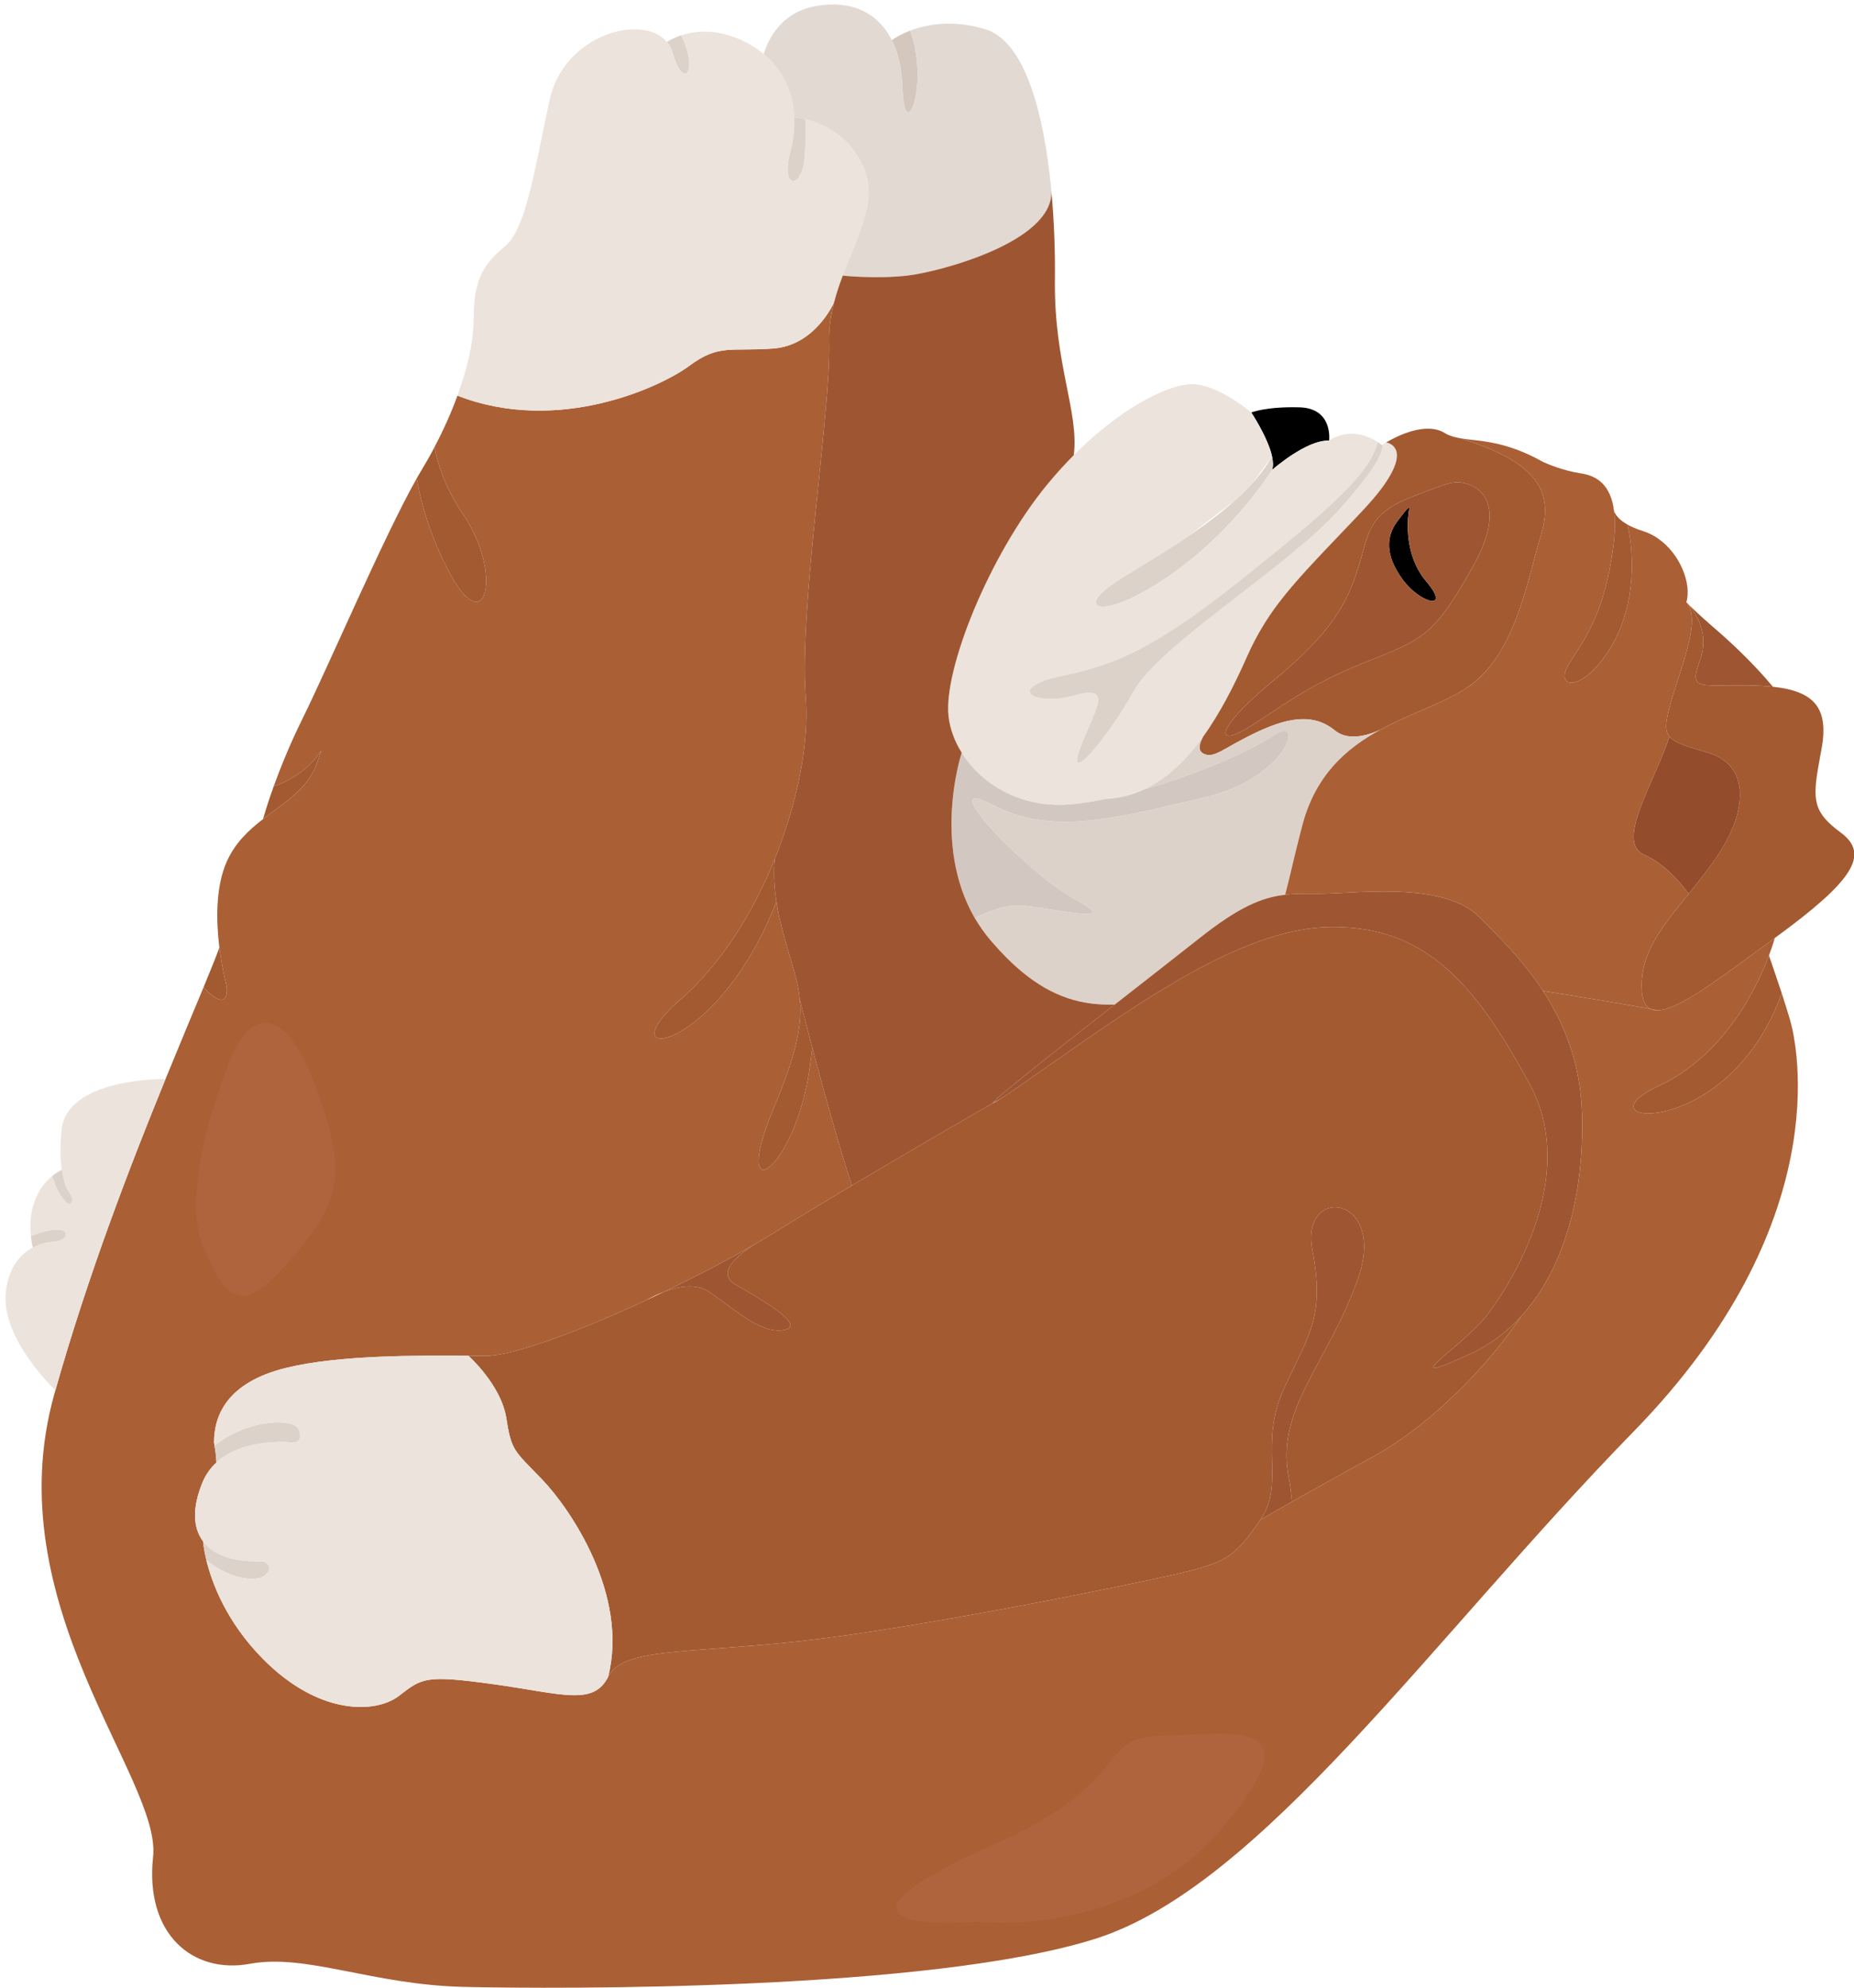 <?xml version="1.0" encoding="UTF-8"?><svg xmlns="http://www.w3.org/2000/svg" xmlns:xlink="http://www.w3.org/1999/xlink" height="578.7" preserveAspectRatio="xMidYMid meet" version="1.0" viewBox="-1.6 -1.3 539.7 578.7" width="539.7" zoomAndPan="magnify"><defs><clipPath id="a"><path d="M 476 174 L 538.191 174 L 538.191 293 L 476 293 Z M 476 174"/></clipPath><clipPath id="b"><path d="M 10 86 L 522 86 L 522 577.398 L 10 577.398 Z M 10 86"/></clipPath></defs><g><g><path d="M 385.305 126.973 C 378.703 126.676 368.699 135.516 368.699 135.516 C 369.078 134.449 369.02 133.066 368.688 131.57 L 368.695 131.559 C 367.465 126.047 362.648 118.793 362.648 118.793 C 362.648 118.793 367.016 117.004 376.77 117.293 C 386.527 117.605 385.305 126.973 385.305 126.973" fill="inherit"/></g><g><path d="M 368.699 135.516 C 368.699 135.516 358.055 152.809 339.48 165.84 C 320.91 178.875 312.367 176.613 320.48 170.098 C 328.586 163.598 358.895 149.305 368.688 131.57 C 369.02 133.066 369.078 134.449 368.699 135.516" fill="#ddd2ca"/></g><g><path d="M 402.703 137.727 C 402.484 138.133 402.211 138.555 401.914 138.992 C 401.859 139.051 401.805 139.121 401.77 139.195 C 401.734 139.27 401.676 139.344 401.621 139.414 C 401.531 139.547 401.438 139.711 401.328 139.855 C 401.129 140.148 400.906 140.445 400.668 140.758 C 400.391 141.141 400.078 141.562 399.73 141.984 C 399.473 142.316 399.199 142.645 398.926 142.977 C 398.648 143.324 398.355 143.676 398.043 144.023 L 398.043 144.043 C 397.031 145.219 395.895 146.465 394.629 147.824 C 393.949 148.539 393.27 149.258 392.629 149.934 C 391.969 150.633 391.324 151.312 390.699 151.973 C 389.875 152.852 389.047 153.699 388.238 154.543 C 386.66 156.195 385.156 157.754 383.742 159.277 C 383.027 160.031 382.328 160.785 381.668 161.48 C 381.32 161.848 380.988 162.199 380.656 162.566 C 380.016 163.262 379.371 163.941 378.75 164.621 L 378.75 164.641 C 378.125 165.301 377.52 165.98 376.93 166.641 C 375.48 168.293 374.105 169.871 372.82 171.449 C 372.562 171.762 372.305 172.074 372.066 172.402 C 371.809 172.699 371.57 173.012 371.332 173.34 C 370.965 173.801 370.598 174.258 370.25 174.734 C 369.66 175.523 369.109 176.312 368.559 177.086 C 368.32 177.414 368.121 177.746 367.898 178.059 C 367.699 178.371 367.477 178.684 367.258 179.016 C 367.02 179.383 366.781 179.766 366.539 180.152 C 366.355 180.426 366.191 180.703 366.047 180.961 C 364.355 183.715 362.832 186.633 361.383 189.898 C 358.703 195.922 355.16 203.41 350.531 210.406 C 350.238 210.848 349.926 211.324 349.613 211.781 C 349.305 212.242 348.973 212.684 348.641 213.141 C 348.496 213.344 348.348 213.543 348.203 213.746 C 348.055 213.949 347.906 214.168 347.742 214.352 C 347.449 214.758 347.156 215.141 346.824 215.527 C 346.531 215.93 346.238 216.297 345.906 216.684 C 345.355 217.383 344.75 218.059 344.164 218.723 C 344.035 218.848 343.906 218.996 343.777 219.125 C 343.316 219.641 342.844 220.137 342.344 220.629 C 341.848 221.105 341.355 221.586 340.859 222.062 C 340.383 222.484 339.902 222.906 339.426 223.309 C 339.172 223.531 338.914 223.75 338.656 223.953 C 338.289 224.266 337.902 224.559 337.516 224.852 C 336.746 225.422 335.957 225.953 335.148 226.484 C 334.855 226.688 334.543 226.871 334.23 227.035 C 333.957 227.203 333.68 227.348 333.387 227.516 C 333.367 227.531 333.367 227.551 333.332 227.551 C 333.332 227.551 333.332 227.551 333.312 227.551 C 333.203 227.625 333.074 227.699 332.965 227.754 C 332.91 227.789 332.855 227.824 332.781 227.863 C 332.652 227.918 332.543 227.973 332.414 228.027 C 332.266 228.121 332.121 228.191 331.973 228.266 C 331.828 228.34 331.68 228.414 331.531 228.488 C 331.496 228.508 331.461 228.523 331.422 228.543 C 327.77 229.59 324.117 230.508 320.535 231.262 C 320.52 231.262 320.5 231.242 320.465 231.262 C 317.414 231.902 314.426 232.398 311.559 232.746 C 296.156 234.562 284.207 227.238 278.352 217.84 C 276.238 214.461 274.938 210.848 274.516 207.266 C 272.988 193.754 286.281 160.363 303.316 139.672 C 305.852 136.605 308.422 133.781 310.973 131.211 C 310.973 131.211 310.988 131.211 310.988 131.191 C 325.715 116.434 340.234 109.75 346.695 110.613 C 354.316 111.605 362.648 118.801 362.648 118.801 C 362.648 118.801 362.668 118.836 362.703 118.891 C 362.742 118.93 362.797 119.02 362.852 119.133 C 362.961 119.277 363.09 119.496 363.258 119.754 C 363.422 120.012 363.605 120.305 363.805 120.652 C 363.988 120.949 364.172 121.242 364.355 121.59 C 364.469 121.793 364.594 121.992 364.703 122.215 C 364.887 122.508 365.055 122.801 365.199 123.113 C 365.734 124.051 366.266 125.098 366.742 126.16 C 366.906 126.512 367.074 126.879 367.219 127.246 C 367.699 128.328 368.121 129.445 368.414 130.512 C 368.523 130.859 368.613 131.211 368.688 131.559 L 368.688 131.578 L 362.762 139.617 C 362.281 140.133 361.785 140.645 361.289 141.16 C 361.035 141.418 360.797 141.676 360.539 141.914 C 359.785 142.684 358.977 143.418 358.172 144.152 L 358.152 144.172 L 343.941 155.059 C 342.656 155.922 341.371 156.766 340.105 157.57 C 339.48 157.977 338.859 158.379 338.234 158.766 C 335.113 160.746 332.137 162.547 329.477 164.18 C 328.852 164.566 328.227 164.949 327.641 165.301 C 326.32 166.145 325.09 166.914 324.008 167.594 C 323.383 168.016 322.797 168.402 322.242 168.789 C 321.914 169.027 321.602 169.246 321.309 169.469 C 321.012 169.688 320.738 169.906 320.48 170.109 C 319.969 170.531 319.508 170.938 319.121 171.305 C 318.168 172.258 317.617 173.066 317.469 173.707 C 317.434 173.836 317.414 173.965 317.414 174.074 C 317.414 174.238 317.453 174.406 317.508 174.535 C 317.547 174.57 317.562 174.605 317.582 174.645 C 317.617 174.699 317.652 174.754 317.711 174.809 C 317.781 174.883 317.875 174.957 317.984 175.012 C 318.059 175.066 318.133 175.102 318.223 175.121 C 318.316 175.176 318.426 175.215 318.555 175.23 C 318.57 175.23 318.609 175.25 318.629 175.23 C 318.738 175.27 318.867 175.285 318.996 175.285 C 321.988 175.598 329.203 173.086 339.48 165.852 C 340.07 165.445 340.637 165.023 341.188 164.621 C 341.777 164.199 342.328 163.777 342.879 163.336 C 343.98 162.512 345.023 161.664 346.055 160.805 C 346.07 160.805 346.07 160.805 346.07 160.785 C 347.102 159.938 348.109 159.078 349.062 158.215 C 351.047 156.453 352.883 154.672 354.555 152.945 C 354.957 152.543 355.359 152.137 355.711 151.754 C 356.609 150.836 357.434 149.934 358.207 149.055 C 358.848 148.355 359.438 147.676 360.008 147.016 C 361.254 145.586 362.355 144.227 363.348 142.977 C 363.551 142.723 363.75 142.465 363.953 142.207 C 365.328 140.426 366.41 138.922 367.203 137.781 C 367.348 137.578 367.477 137.379 367.605 137.195 C 367.863 136.809 368.082 136.477 368.246 136.223 C 368.379 136.059 368.469 135.91 368.543 135.801 C 368.613 135.652 368.688 135.559 368.707 135.523 C 368.707 135.508 368.707 135.508 368.707 135.508 L 368.727 135.488 C 368.762 135.469 368.781 135.449 368.816 135.434 C 368.855 135.395 368.891 135.359 368.945 135.305 C 369.055 135.211 369.203 135.082 369.367 134.953 C 369.605 134.734 369.938 134.477 370.305 134.184 C 370.434 134.074 370.562 133.98 370.707 133.871 L 370.727 133.871 C 371.004 133.652 371.297 133.414 371.625 133.191 C 371.902 132.973 372.195 132.754 372.508 132.531 C 372.727 132.367 372.949 132.199 373.188 132.035 C 373.555 131.777 373.957 131.504 374.359 131.246 C 374.562 131.117 374.766 130.973 374.984 130.844 C 375.406 130.566 375.828 130.309 376.27 130.055 C 376.492 129.926 376.711 129.797 376.93 129.668 C 377.5 129.355 378.09 129.043 378.676 128.77 C 378.695 128.75 378.715 128.73 378.73 128.73 C 379.777 128.219 380.844 127.797 381.887 127.484 L 381.906 127.484 C 382.238 127.391 382.551 127.301 382.879 127.227 L 383.156 127.172 C 383.469 127.117 383.777 127.062 384.07 127.023 C 384.367 126.988 384.66 126.969 384.934 126.969 C 384.934 126.969 384.953 126.969 384.973 126.969 C 385.082 126.969 385.191 126.988 385.301 126.988 C 385.301 126.988 391.488 122.234 399.438 127.391 C 397.398 136.496 384.754 147.363 362.43 165.281 C 360.812 166.586 359.254 167.816 357.73 169.008 C 356.223 170.184 354.758 171.32 353.344 172.402 C 351.215 174.02 349.191 175.523 347.266 176.902 C 346.621 177.379 345.98 177.82 345.355 178.262 C 344.109 179.141 342.895 179.984 341.703 180.773 C 336.379 184.355 331.699 187.055 327.199 189.145 C 326.211 189.625 325.219 190.047 324.246 190.469 C 323.016 191 321.805 191.461 320.594 191.898 C 319.855 192.176 319.121 192.414 318.387 192.672 C 315.746 193.535 313.086 194.25 310.293 194.891 C 309.449 195.074 308.605 195.262 307.742 195.441 C 306.422 195.719 305.262 195.992 304.234 196.289 C 303.609 196.453 303.059 196.637 302.547 196.82 C 301.406 197.207 300.527 197.609 299.867 198.016 C 299.699 198.105 299.535 198.195 299.406 198.309 C 299.262 198.398 299.148 198.492 299.039 198.582 C 298.691 198.875 298.453 199.152 298.324 199.426 C 298.176 199.703 298.16 199.961 298.23 200.199 C 298.25 200.27 298.27 200.344 298.305 200.418 C 298.359 200.527 298.414 200.621 298.523 200.73 C 299.168 201.484 300.781 202.016 303.004 202.16 C 303.172 202.18 303.336 202.18 303.52 202.18 C 305.703 202.254 308.402 201.961 311.266 201.137 C 314.699 200.145 316.59 200.125 317.469 200.895 C 317.562 200.988 317.652 201.078 317.727 201.188 C 317.781 201.281 317.84 201.355 317.875 201.465 C 317.91 201.559 317.949 201.668 317.969 201.758 L 318.02 202.09 C 318.094 202.844 317.91 203.852 317.527 205.027 C 317.508 205.117 317.488 205.191 317.453 205.281 C 317.398 205.449 317.344 205.613 317.27 205.777 C 317.215 205.926 317.16 206.07 317.102 206.219 C 316.863 206.883 316.551 207.598 316.242 208.367 C 316.113 208.68 315.965 209.012 315.836 209.32 C 315.562 209.965 315.27 210.645 314.957 211.324 C 314.203 213.066 313.414 214.922 312.699 216.887 C 312.496 217.438 312.332 217.934 312.219 218.371 C 312.164 218.52 312.129 218.648 312.109 218.777 C 312.035 219.031 311.98 219.27 311.965 219.473 C 311.945 219.586 311.926 219.676 311.926 219.766 C 311.816 221.09 312.531 221.055 313.781 220.043 C 313.891 219.969 314.02 219.859 314.148 219.73 C 314.277 219.621 314.426 219.492 314.551 219.383 L 314.973 218.961 C 315.25 218.684 315.562 218.352 315.875 218.023 C 316.957 216.812 318.242 215.254 319.602 213.473 C 319.984 212.957 320.371 212.441 320.773 211.891 C 323.328 208.348 326.062 204.145 328.375 199.996 C 328.613 199.574 328.891 199.133 329.164 198.691 C 329.461 198.254 329.789 197.793 330.121 197.352 C 330.379 197.004 330.672 196.637 330.98 196.27 C 331.734 195.332 332.578 194.379 333.516 193.406 C 333.625 193.277 333.754 193.168 333.883 193.039 C 334.359 192.523 334.875 192.027 335.387 191.516 C 335.883 191.039 336.398 190.543 336.93 190.047 C 339.648 187.512 342.785 184.852 346.164 182.117 C 346.641 181.73 347.117 181.344 347.613 180.941 C 352.922 176.664 358.738 172.238 364.43 167.816 C 366.707 166.035 368.965 164.273 371.148 162.527 C 374.781 159.609 378.254 156.711 381.34 153.918 C 382.566 152.801 383.742 151.695 384.844 150.613 C 385.395 150.082 385.926 149.531 386.441 149 C 386.938 148.465 387.434 147.934 387.91 147.422 C 388.277 147.016 388.625 146.633 388.973 146.246 C 390.004 145.105 390.938 144.023 391.781 143.031 C 392.59 142.098 393.305 141.195 393.984 140.371 C 394.262 140.02 394.535 139.672 394.812 139.344 C 395.16 138.883 395.492 138.461 395.805 138.039 C 396.004 137.746 396.227 137.469 396.426 137.195 C 397.453 135.801 398.246 134.605 398.852 133.613 C 399.016 133.355 399.164 133.102 399.289 132.863 C 399.566 132.387 399.785 131.965 399.969 131.578 C 400.098 131.32 400.211 131.082 400.301 130.859 C 400.391 130.641 400.465 130.438 400.52 130.258 C 401.07 128.656 400.688 128.254 400.688 128.254 C 400.688 128.254 401.145 127.941 401.914 127.504 C 401.914 127.504 408.379 128.363 402.703 137.727" fill="#ebe3dc"/></g><g><path d="M 514.488 198.637 C 512.883 198.449 511.09 198.355 509.195 198.281 C 499.832 198.008 494.891 198.727 492.98 197.605 C 492.871 197.543 492.77 197.465 492.68 197.395 C 492.594 197.324 492.508 197.219 492.441 197.141 L 492.426 197.133 C 492.367 197.043 492.324 196.961 492.281 196.883 C 492.211 196.746 492.168 196.633 492.129 196.477 C 492.094 196.383 492.086 196.27 492.066 196.145 C 492.051 196.047 492.043 195.93 492.047 195.801 C 492.047 195.676 492.051 195.547 492.059 195.402 C 492.125 194.316 492.59 192.801 493.32 190.734 C 493.445 190.367 493.562 190.012 493.664 189.645 C 493.754 189.367 493.809 189.086 493.863 188.805 C 493.957 188.488 494.012 188.172 494.047 187.859 C 494.098 187.555 494.133 187.242 494.16 186.945 C 494.188 186.648 494.215 186.348 494.203 186.051 C 494.223 185.766 494.23 185.473 494.199 185.18 C 494.203 184.887 494.18 184.613 494.164 184.328 C 494.141 184.055 494.105 183.797 494.055 183.508 L 494.062 183.492 C 494.016 183.227 493.969 182.961 493.914 182.703 C 493.871 182.438 493.816 182.184 493.738 181.938 C 493.695 181.727 493.645 181.531 493.586 181.348 C 493.32 180.418 492.969 179.566 492.609 178.801 C 492.473 178.496 492.316 178.223 492.18 177.957 C 492.008 177.652 491.84 177.371 491.68 177.109 C 491.371 176.598 491.066 176.141 490.77 175.766 C 490.664 175.629 490.59 175.512 490.488 175.395 C 490.418 175.301 490.359 175.211 490.293 175.133 C 490.152 174.961 490.035 174.816 489.906 174.688 C 489.805 174.551 489.703 174.438 489.625 174.352 C 491.535 176.285 493.852 178.441 496.719 180.918 C 503.426 186.66 509.43 192.566 514.488 198.637" fill="#9e5632"/></g><g><path d="M 491.68 177.109 C 491.363 176.609 491.059 176.156 490.77 175.766 C 491.066 176.141 491.371 176.598 491.68 177.109" fill="#a35a31"/></g><g><path d="M 387.922 147.426 C 372.805 164.137 335.941 186.379 328.371 200.004 C 320.797 213.602 308.711 227.828 312.699 216.887 C 316.703 205.945 323.086 197.711 311.262 201.129 C 299.449 204.551 290.641 198.953 307.734 195.441 C 324.816 191.941 336.531 186.055 362.422 165.285 C 384.773 147.344 397.422 136.48 399.434 127.379 C 399.848 127.629 400.277 127.926 400.688 128.25 C 400.688 128.25 403.055 130.711 387.922 147.426" fill="#ddd2ca"/></g><g><path d="M 406.719 167.434 C 401.574 160.41 401.836 154.84 405.27 150.316 C 408.691 145.805 408.711 146.035 408.52 147.445 C 408.52 147.445 406.281 159.367 413.621 168.02 C 420.961 176.672 411.879 174.465 406.719 167.434" fill="inherit"/></g><g><path d="M 411.383 171.988 C 411.227 171.879 411.055 171.758 410.891 171.625 C 410.594 171.414 410.297 171.164 409.996 170.918 C 409.789 170.738 409.594 170.566 409.379 170.367 C 409.172 170.191 408.953 169.988 408.746 169.777 C 408.512 169.547 408.277 169.316 408.059 169.059 C 407.82 168.809 407.59 168.543 407.363 168.266 C 407.156 167.992 406.93 167.715 406.727 167.43 C 406.297 166.844 405.902 166.262 405.539 165.68 C 405.359 165.391 405.191 165.105 405.027 164.824 C 404.707 164.266 404.426 163.715 404.168 163.176 C 404.051 162.902 403.934 162.633 403.828 162.367 C 403.711 162.098 403.621 161.84 403.527 161.562 C 403.438 161.309 403.348 161.051 403.277 160.789 C 403.223 160.57 403.156 160.367 403.113 160.156 C 403.055 159.941 403.012 159.73 402.984 159.527 C 402.941 159.316 402.91 159.117 402.883 158.914 C 402.852 158.715 402.832 158.496 402.816 158.305 C 402.793 158.031 402.773 157.781 402.777 157.523 C 402.754 156.992 402.781 156.473 402.859 155.965 C 402.895 155.656 402.949 155.371 403.012 155.078 C 403.07 154.816 403.133 154.559 403.207 154.305 C 403.309 153.941 403.426 153.586 403.578 153.23 C 403.672 153.012 403.773 152.773 403.887 152.547 C 404.27 151.773 404.727 151.023 405.273 150.312 C 408.691 145.805 408.715 146.02 408.52 147.453 C 408.52 147.453 408.512 147.469 408.523 147.477 C 408.527 147.5 408.512 147.527 408.504 147.574 C 408.477 147.746 408.418 148.098 408.363 148.602 C 408.332 148.84 408.312 149.125 408.293 149.445 C 408.273 149.602 408.258 149.758 408.254 149.922 C 408.25 150.086 408.238 150.262 408.23 150.461 C 408.215 150.84 408.199 151.238 408.207 151.664 C 408.199 151.863 408.199 152.086 408.207 152.328 C 408.203 152.551 408.219 152.777 408.23 153.008 C 408.242 153.238 408.25 153.48 408.27 153.73 C 408.285 153.98 408.305 154.234 408.324 154.484 C 408.344 154.734 408.379 154.996 408.41 155.254 C 408.434 155.527 408.465 155.785 408.512 156.055 C 408.559 156.449 408.629 156.859 408.711 157.258 C 408.773 157.684 408.875 158.109 408.98 158.559 C 409.039 158.836 409.117 159.141 409.191 159.426 C 409.352 159.996 409.527 160.582 409.727 161.156 C 409.836 161.441 409.938 161.742 410.059 162.035 C 410.289 162.617 410.559 163.199 410.84 163.785 C 411.07 164.273 411.34 164.762 411.637 165.23 C 411.715 165.352 411.797 165.492 411.875 165.613 C 412.02 165.863 412.191 166.109 412.359 166.359 C 412.496 166.566 412.645 166.785 412.801 166.988 C 413.055 167.34 413.332 167.688 413.617 168.02 C 413.723 168.156 413.836 168.277 413.941 168.414 C 414.055 168.535 414.16 168.672 414.25 168.797 C 414.316 168.871 414.375 168.965 414.441 169.039 C 414.566 169.203 414.684 169.348 414.797 169.504 C 414.961 169.73 415.109 169.945 415.254 170.141 C 415.387 170.352 415.512 170.551 415.629 170.73 C 415.734 170.926 415.84 171.094 415.918 171.27 C 416.008 171.434 416.082 171.59 416.137 171.75 C 416.262 172.043 416.328 172.305 416.363 172.527 C 416.383 172.688 416.379 172.812 416.363 172.934 C 416.172 174.207 413.941 173.727 411.383 171.988 Z M 427.113 163.738 C 427.711 162.684 428.23 161.68 428.699 160.719 C 429.105 159.902 429.457 159.113 429.773 158.355 C 432.301 152.348 432.371 148.234 431.516 145.445 C 431.406 145.066 431.266 144.707 431.117 144.359 C 430.73 143.508 430.246 142.797 429.746 142.227 C 428.199 140.434 426.398 139.914 426.398 139.914 C 426.141 139.816 425.891 139.742 425.652 139.68 C 425.422 139.598 425.207 139.527 424.98 139.469 L 424.969 139.461 C 424.52 139.344 424.117 139.238 423.711 139.184 L 423.695 139.176 C 423.293 139.105 422.883 139.086 422.422 139.109 C 421.973 139.125 421.488 139.191 420.934 139.289 C 420.789 139.316 420.656 139.348 420.504 139.391 C 418.309 139.891 415.094 141.125 409.195 143.441 C 408.805 143.598 408.426 143.746 408.059 143.898 C 406.957 144.359 405.961 144.828 405.074 145.305 C 405.074 145.305 405.074 145.305 405.066 145.316 C 404.613 145.551 404.191 145.801 403.789 146.047 C 403.387 146.289 403.008 146.527 402.641 146.773 L 402.633 146.789 C 402.281 147.043 401.938 147.285 401.617 147.543 C 401.617 147.543 401.617 147.543 401.609 147.555 C 401.301 147.801 401 148.062 400.703 148.316 C 400.566 148.457 400.422 148.574 400.285 148.715 C 399.879 149.121 399.516 149.52 399.184 149.934 L 399.176 149.945 C 398.117 151.246 397.379 152.66 396.754 154.23 C 396.488 154.902 396.238 155.605 396.012 156.344 C 395.785 157.074 395.555 157.848 395.32 158.648 C 395.09 159.453 394.848 160.309 394.609 161.184 C 394.363 162.074 394.082 163 393.789 163.973 C 390.621 174.277 385.996 182.914 369.035 196.902 C 352.035 210.906 352.176 216.324 361.461 210.695 C 362.629 209.996 363.754 209.273 364.883 208.551 C 366.008 207.824 367.129 207.078 368.254 206.32 C 369.676 205.383 371.121 204.422 372.637 203.445 C 373.762 202.723 374.941 201.973 376.168 201.234 C 376.578 200.977 377 200.727 377.426 200.477 C 378.102 200.082 378.805 199.664 379.523 199.258 C 379.891 199.047 380.266 198.844 380.633 198.633 C 381.371 198.219 382.129 197.809 382.926 197.395 C 386.496 195.52 390.594 193.605 395.492 191.645 C 412.887 184.684 415.676 184.016 427.113 163.738" fill="#9e5632"/></g><g><path d="M 395.492 191.645 C 390.594 193.605 386.496 195.52 382.926 197.395 C 382.141 197.82 381.387 198.223 380.633 198.633 C 380.266 198.844 379.891 199.047 379.523 199.258 C 378.805 199.664 378.102 200.082 377.426 200.477 C 377 200.727 376.578 200.977 376.168 201.234 C 374.941 201.973 373.762 202.723 372.637 203.445 C 371.121 204.422 369.676 205.383 368.254 206.32 C 367.129 207.078 366.008 207.824 364.883 208.551 C 363.754 209.273 362.629 209.996 361.461 210.695 C 352.176 216.324 352.035 210.906 369.035 196.902 C 385.996 182.914 390.621 174.277 393.789 163.973 C 394.082 163 394.363 162.074 394.609 161.184 C 394.848 160.309 395.09 159.453 395.32 158.648 C 395.555 157.848 395.785 157.074 396.012 156.344 C 396.238 155.605 396.488 154.902 396.754 154.23 C 397.379 152.66 398.133 151.254 399.176 149.945 L 399.184 149.934 C 399.516 149.52 399.879 149.121 400.285 148.715 C 400.422 148.574 400.566 148.457 400.703 148.316 C 401 148.062 401.301 147.801 401.609 147.555 C 401.617 147.543 401.617 147.543 401.617 147.543 C 401.938 147.285 402.281 147.043 402.633 146.789 L 402.641 146.773 C 403.008 146.527 403.387 146.289 403.789 146.047 C 404.191 145.801 404.613 145.551 405.066 145.316 C 405.074 145.305 405.074 145.305 405.074 145.305 C 405.977 144.836 406.969 144.367 408.059 143.898 C 408.426 143.746 408.805 143.598 409.195 143.441 C 415.094 141.125 418.309 139.891 420.504 139.391 C 420.656 139.348 420.789 139.316 420.934 139.289 C 421.488 139.191 421.973 139.125 422.422 139.109 C 422.871 139.098 423.285 139.117 423.695 139.176 L 423.711 139.184 C 424.117 139.238 424.52 139.344 424.969 139.461 L 424.98 139.469 C 425.207 139.527 425.422 139.598 425.652 139.68 C 425.895 139.766 426.141 139.852 426.406 139.934 C 426.406 139.934 428.191 140.445 429.746 142.227 C 430.246 142.797 430.73 143.508 431.117 144.359 C 431.266 144.707 431.406 145.066 431.516 145.445 C 432.371 148.234 432.301 152.348 429.773 158.355 C 429.457 159.113 429.105 159.902 428.699 160.719 C 428.23 161.68 427.711 162.684 427.113 163.738 C 415.676 184.016 412.887 184.684 395.492 191.645 Z M 447.059 154.121 C 451.043 140.918 444.504 132.777 423.434 126.285 C 423.41 126.289 423.367 126.266 423.348 126.27 C 421.711 125.977 420.27 125.574 418.969 124.773 C 413.465 121.379 405.027 125.656 401.914 127.504 C 401.914 127.504 408.953 128.438 401.906 138.996 C 401.812 139.129 401.723 139.277 401.621 139.422 C 401.527 139.551 401.43 139.715 401.328 139.859 C 401.125 140.145 400.91 140.445 400.676 140.75 C 400.387 141.148 400.074 141.559 399.73 141.984 C 399.465 142.309 399.191 142.648 398.922 142.984 C 398.641 143.34 398.348 143.684 398.043 144.039 C 397.035 145.223 395.898 146.473 394.621 147.828 C 393.945 148.539 393.27 149.25 392.625 149.941 C 391.965 150.625 391.328 151.305 390.695 151.969 C 389.867 152.848 389.055 153.699 388.25 154.535 C 386.668 156.191 385.156 157.762 383.734 159.27 C 383.027 160.035 382.336 160.777 381.66 161.488 C 381.32 161.844 380.984 162.199 380.66 162.562 C 380.016 163.254 379.367 163.945 378.754 164.617 L 378.742 164.633 C 378.129 165.305 377.527 165.984 376.941 166.637 C 375.473 168.285 374.098 169.879 372.82 171.453 C 372.562 171.766 372.309 172.078 372.066 172.395 C 371.809 172.707 371.574 173.012 371.332 173.332 C 370.965 173.801 370.598 174.266 370.246 174.742 C 369.656 175.523 369.105 176.309 368.555 177.094 C 368.324 177.418 368.117 177.738 367.895 178.055 C 367.688 178.375 367.469 178.688 367.262 179.012 C 367.023 179.387 366.781 179.762 366.535 180.152 C 366.359 180.418 366.199 180.695 366.039 180.969 C 364.355 183.711 362.84 186.641 361.387 189.902 C 358.707 195.918 355.156 203.414 350.543 210.398 C 350.238 210.848 349.93 211.312 349.621 211.777 C 349.297 212.234 348.984 212.68 348.66 213.133 C 347.633 214.914 346.93 217.086 348.602 218.047 C 351.75 219.82 354.379 216.508 364.398 211.793 C 374.41 207.09 381.324 206.699 387.039 211.398 C 390.906 214.59 396.789 212.711 400.195 211.184 C 400.227 211.164 400.277 211.137 400.312 211.141 C 401.16 210.641 401.988 210.203 402.867 209.777 C 407.074 207.672 411.344 205.93 415.316 204.16 C 419.254 202.43 422.938 200.68 425.938 198.582 C 439.629 189.059 443.07 167.34 447.059 154.121" fill="#a35a31"/></g><g><path d="M 393.602 371.254 C 384.715 396.039 369.68 408.891 373.535 428.77 C 373.992 431.117 374.305 433.508 374.508 435.891 C 368.816 439.121 365.293 441.16 365.293 441.16 C 372.637 430.605 364.723 419.133 372.121 403.07 C 379.52 387.008 384.109 381.957 380.438 362.684 C 376.766 343.406 402.484 346.473 393.602 371.254" fill="#9e5632"/></g><g><path d="M 441.328 381.793 C 432.426 395.121 415.777 413.164 397.879 422.914 C 388.754 427.891 380.438 432.551 374.508 435.891 C 374.305 433.508 373.992 431.117 373.535 428.77 C 369.68 408.891 384.715 396.039 393.602 371.254 C 402.484 346.473 376.766 343.406 380.438 362.684 C 384.109 381.957 379.52 387.008 372.121 403.07 C 364.723 419.133 372.637 430.605 365.293 441.16 C 357.949 451.719 356.113 453.555 339.719 457.223 C 323.328 460.895 264.785 472.828 231.246 476.5 C 197.703 480.172 179.734 478.336 175.422 486.906 C 181.496 463.043 164.422 437.949 156.16 429.375 C 147.902 420.82 147.297 421.113 145.77 411.477 C 144.23 401.84 134.758 393.414 134.758 393.414 C 136.664 393.414 138.43 393.434 139.953 393.434 C 147.625 393.434 166.719 386.398 186.527 377.238 C 186.527 377.238 186.582 377.203 186.691 377.148 C 188.379 376.379 190.086 375.57 191.777 374.762 C 191.793 374.742 191.812 374.742 191.832 374.723 C 195.648 373.312 200.77 372.246 204.516 374.613 C 211.234 378.891 219.402 387.152 226.488 385.941 C 233.574 384.711 220.121 377.074 212.465 372.648 C 206.262 369.09 214.574 363.16 217.953 361.047 C 218.117 360.957 218.266 360.863 218.414 360.773 C 218.926 360.48 219.238 360.297 219.238 360.297 C 221.02 359.23 222.746 358.203 224.398 357.176 C 231.188 352.953 238.809 348.363 246.371 343.848 C 263.793 333.473 280.977 323.562 287.438 319.852 C 287.641 319.852 288.32 319.469 289.66 318.586 C 289.715 318.566 289.77 318.531 289.824 318.496 C 289.879 318.457 289.934 318.422 289.973 318.402 C 290.062 318.348 290.117 318.312 290.117 318.312 C 291.312 317.523 292.965 316.422 295.074 314.953 C 306.77 306.855 318.977 298.047 331.129 290.297 C 343.684 282.312 356.188 275.445 368.062 271.699 C 374.012 269.809 379.812 268.691 385.355 268.598 C 400.996 268.344 412.508 273.465 422.531 283.523 C 430.059 291.105 436.777 301.496 443.77 314.492 C 460.074 344.781 432.004 380.582 432.004 380.582 C 426.203 389.445 402.008 403.988 426.184 392.973 C 432.098 390.273 437.125 386.453 441.328 381.793" fill="#a35a31"/></g><g><path d="M 400.191 211.176 C 390.461 216.48 381.43 224.211 377.555 238.805 C 377.371 239.465 377.207 240.145 377.043 240.785 C 376.859 241.449 376.691 242.09 376.547 242.715 C 376.398 243.301 376.254 243.871 376.105 244.441 C 376.012 244.809 375.922 245.176 375.848 245.523 C 375.684 246.203 375.52 246.863 375.352 247.523 C 374.855 249.543 374.418 251.453 373.977 253.289 C 373.758 254.207 373.535 255.105 373.316 255.988 C 373.039 257.09 372.766 258.152 372.508 259.199 C 365.863 259.953 359.215 262.598 347.594 271.812 C 342.512 275.852 332.945 283.305 322.906 291.16 C 313.359 291.473 304.859 289.031 295.918 281.652 C 293 279.227 290.027 276.273 286.98 272.73 C 285.105 270.547 283.547 268.305 282.168 265.992 C 282.352 265.898 282.516 265.809 282.684 265.734 C 283.031 265.57 283.383 265.402 283.746 265.258 C 284.316 264.98 284.887 264.727 285.473 264.504 C 285.988 264.285 286.52 264.082 287.051 263.883 C 287.457 263.734 287.859 263.605 288.281 263.477 C 288.355 263.441 288.43 263.422 288.52 263.402 C 288.887 263.293 289.219 263.184 289.586 263.074 C 289.621 263.055 289.695 263.035 289.73 263.035 C 290.137 262.926 290.539 262.836 290.945 262.742 C 291.734 262.559 292.523 262.449 293.273 262.375 C 293.387 262.355 293.512 262.34 293.625 262.34 C 293.754 262.32 293.863 262.32 293.973 262.32 C 294.395 262.285 294.816 262.305 295.223 262.305 C 302.453 262.613 320.574 267.168 315.562 263.129 C 315.395 262.98 315.195 262.836 314.973 262.688 C 314.863 262.613 314.754 262.523 314.625 262.449 C 314.238 262.191 313.801 261.918 313.305 261.621 C 312.789 261.309 312.203 260.98 311.559 260.633 C 311.246 260.469 310.918 260.281 310.586 260.098 C 310.09 259.805 309.594 259.512 309.102 259.184 C 308.586 258.867 308.07 258.52 307.539 258.152 C 307.34 258.008 307.137 257.879 306.934 257.73 C 306.512 257.457 306.125 257.16 305.703 256.867 C 304.879 256.281 304.051 255.656 303.207 254.996 C 301.961 254.039 300.691 253.016 299.426 251.93 L 299.406 251.93 C 298.141 250.863 296.891 249.766 295.66 248.645 C 295.441 248.461 295.238 248.258 295.02 248.059 C 293.551 246.719 292.137 245.34 290.816 244.016 C 288.613 241.797 286.629 239.648 285.07 237.777 C 284.832 237.5 284.609 237.227 284.391 236.949 C 284.391 236.949 284.391 236.949 284.391 236.934 C 284.188 236.656 283.969 236.398 283.766 236.125 C 283.324 235.555 282.957 235.023 282.609 234.527 L 282.609 234.508 C 282.371 234.141 282.188 233.812 282.023 233.5 C 281.969 233.391 281.91 233.277 281.855 233.188 C 281.766 232.984 281.691 232.801 281.617 232.617 C 281.598 232.582 281.598 232.543 281.582 232.508 C 281.582 232.488 281.562 232.453 281.547 232.398 C 281.547 232.359 281.527 232.324 281.527 232.285 C 281.527 232.25 281.527 232.215 281.508 232.18 C 281.488 232.066 281.473 231.957 281.488 231.848 C 281.473 231.629 281.562 231.441 281.711 231.312 C 281.746 231.277 281.785 231.262 281.82 231.242 C 281.855 231.223 281.895 231.203 281.93 231.203 C 281.969 231.184 281.984 231.168 282.023 231.168 C 282.039 231.148 282.078 231.148 282.133 231.148 C 282.391 231.133 282.738 231.168 283.215 231.277 C 283.434 231.332 283.691 231.406 283.969 231.496 C 284.023 231.516 284.059 231.535 284.133 231.555 C 284.188 231.57 284.242 231.609 284.301 231.629 C 284.426 231.664 284.535 231.719 284.664 231.773 C 284.832 231.848 285.016 231.922 285.219 232.012 C 285.586 232.18 285.988 232.379 286.43 232.598 C 286.648 232.711 286.867 232.84 287.105 232.969 C 289.293 234.141 291.477 235.059 293.715 235.773 C 294.266 235.941 294.836 236.125 295.406 236.27 C 295.957 236.418 296.523 236.562 297.094 236.711 C 297.664 236.84 298.23 236.969 298.801 237.078 C 299.188 237.152 299.57 237.227 299.957 237.281 C 300.051 237.301 300.16 237.316 300.254 237.336 L 300.527 237.391 C 301.094 237.465 301.684 237.555 302.254 237.609 C 303.207 237.723 304.18 237.812 305.152 237.848 C 306.402 237.922 307.668 237.961 308.953 237.941 C 309.102 237.941 309.246 237.941 309.395 237.922 C 309.742 237.922 310.09 237.922 310.441 237.906 C 310.68 237.906 310.918 237.887 311.156 237.887 C 311.395 237.887 311.633 237.887 311.871 237.867 C 312.883 237.812 313.891 237.738 314.922 237.629 C 315.543 237.594 316.168 237.539 316.809 237.43 C 317.398 237.391 318.02 237.316 318.629 237.227 C 319.305 237.113 320.004 237.023 320.684 236.949 C 320.758 236.934 320.812 236.934 320.887 236.914 C 322.594 236.676 324.355 236.363 326.137 236.016 C 326.355 235.961 326.574 235.922 326.797 235.887 C 327.551 235.738 328.32 235.594 329.094 235.426 L 330.742 235.098 C 332.816 234.656 334.965 234.18 337.113 233.684 C 337.48 233.59 337.848 233.516 338.215 233.426 C 338.582 233.371 338.949 233.277 339.316 233.188 C 342.254 232.508 345.281 231.809 348.402 231.094 C 350.918 230.523 353.25 229.789 355.379 229.004 C 356.078 228.727 356.758 228.469 357.418 228.156 C 358.301 227.77 359.16 227.367 359.969 226.965 C 360.797 226.539 361.566 226.117 362.301 225.68 C 362.668 225.457 363.035 225.219 363.383 225.016 C 363.73 224.797 364.062 224.578 364.395 224.355 C 365.129 223.844 365.844 223.328 366.484 222.812 C 366.797 222.559 367.109 222.301 367.422 222.023 C 367.734 221.77 368.012 221.512 368.305 221.254 C 368.652 220.906 369 220.574 369.332 220.246 C 369.77 219.785 370.156 219.363 370.523 218.922 C 370.727 218.684 370.91 218.465 371.074 218.227 C 371.957 217.125 372.582 216.078 372.984 215.141 C 373.113 214.887 373.203 214.629 373.277 214.391 C 373.316 214.262 373.352 214.148 373.387 214.02 C 373.426 213.875 373.461 213.711 373.48 213.543 C 373.516 213.398 373.535 213.25 373.516 213.102 C 373.535 212.922 373.516 212.754 373.5 212.57 C 373.48 212.496 373.461 212.426 373.441 212.367 C 373.406 212.258 373.352 212.148 373.277 212.074 C 373.277 212.059 373.262 212.02 373.242 212.004 C 373.188 211.93 373.133 211.875 373.059 211.816 L 373.039 211.801 L 373.02 211.781 C 372.949 211.746 372.895 211.707 372.82 211.672 C 372.652 211.617 372.488 211.562 372.27 211.562 L 372.121 211.562 C 372.031 211.562 371.957 211.562 371.848 211.578 C 371.793 211.598 371.754 211.598 371.699 211.617 C 371.664 211.637 371.625 211.637 371.57 211.652 C 371.367 211.691 371.168 211.746 370.945 211.836 C 370.816 211.891 370.672 211.945 370.523 212.004 C 370.379 212.074 370.23 212.148 370.066 212.242 C 369.898 212.312 369.754 212.406 369.59 212.516 C 369.422 212.625 369.238 212.734 369.074 212.848 C 368.762 213.051 368.43 213.25 368.082 213.473 C 367.734 213.691 367.367 213.91 366.98 214.148 C 366.23 214.609 365.387 215.066 364.484 215.547 C 364.172 215.711 363.879 215.875 363.566 216.039 C 363.422 216.113 363.258 216.188 363.09 216.277 C 362.926 216.371 362.762 216.445 362.594 216.535 C 361.621 217.031 360.574 217.547 359.492 218.059 C 359.125 218.227 358.758 218.391 358.391 218.574 C 357.637 218.922 356.867 219.27 356.078 219.621 C 355.289 219.969 354.48 220.316 353.652 220.668 C 352.004 221.363 350.277 222.062 348.496 222.762 C 346.273 223.641 343.961 224.484 341.594 225.312 C 339.242 226.137 336.82 226.945 334.359 227.68 C 334.012 227.77 333.68 227.863 333.332 227.973 C 333.203 228.027 333.074 228.066 332.945 228.086 C 332.469 228.23 332.012 228.359 331.531 228.488 C 331.68 228.414 331.828 228.34 331.973 228.266 C 332.121 228.191 332.266 228.121 332.414 228.047 C 332.543 227.992 332.672 227.918 332.781 227.863 C 332.855 227.824 332.91 227.789 332.965 227.754 C 333.094 227.699 333.203 227.625 333.312 227.57 C 333.332 227.57 333.332 227.551 333.332 227.551 C 333.367 227.551 333.367 227.531 333.387 227.516 C 333.68 227.387 333.973 227.223 334.23 227.035 C 334.543 226.871 334.855 226.688 335.148 226.484 C 335.957 225.973 336.746 225.441 337.516 224.852 C 337.902 224.559 338.289 224.266 338.656 223.973 C 338.914 223.75 339.172 223.531 339.426 223.309 C 339.902 222.906 340.383 222.484 340.859 222.062 C 341.355 221.602 341.867 221.125 342.344 220.629 C 342.844 220.137 343.316 219.641 343.777 219.125 C 343.906 218.996 344.035 218.848 344.164 218.723 C 344.75 218.059 345.355 217.383 345.906 216.684 C 346.238 216.297 346.531 215.93 346.824 215.527 C 347.156 215.141 347.449 214.758 347.742 214.352 C 347.906 214.168 348.055 213.949 348.203 213.746 C 348.367 213.543 348.512 213.344 348.66 213.141 C 347.633 214.922 346.934 217.086 348.605 218.043 C 351.746 219.82 354.371 216.5 364.395 211.801 C 374.418 207.082 381.32 206.695 387.047 211.395 C 390.902 214.59 396.797 212.719 400.191 211.176" fill="#ddd2ca"/></g><g><path d="M 373.246 211.992 C 373.012 211.707 372.629 211.535 372.121 211.555 C 372.637 211.523 373.02 211.691 373.246 211.992" fill="#a35a31"/></g><g><path d="M 331.422 228.539 C 328.086 230.105 324.477 231.09 320.543 231.258 C 324.117 230.512 327.773 229.594 331.422 228.539" fill="#ebe3dc"/></g><g><path d="M 373.516 213.102 C 373.535 213.25 373.516 213.398 373.48 213.543 C 373.461 213.711 373.426 213.875 373.387 214.02 C 373.352 214.148 373.316 214.262 373.277 214.391 C 373.203 214.629 373.113 214.887 372.984 215.141 C 372.582 216.078 371.957 217.125 371.074 218.227 C 370.91 218.465 370.727 218.684 370.523 218.922 C 370.156 219.363 369.77 219.785 369.332 220.246 C 369 220.574 368.652 220.906 368.305 221.254 C 368.012 221.512 367.734 221.77 367.422 222.023 C 367.109 222.301 366.797 222.559 366.484 222.812 C 365.844 223.328 365.129 223.844 364.395 224.355 C 364.062 224.578 363.73 224.797 363.383 225.016 C 363.035 225.219 362.668 225.457 362.301 225.68 C 361.566 226.117 360.797 226.539 359.969 226.965 C 359.16 227.367 358.301 227.77 357.418 228.156 C 356.758 228.449 356.078 228.707 355.379 228.984 C 353.25 229.789 350.918 230.508 348.402 231.074 C 345.281 231.809 342.254 232.488 339.316 233.168 C 338.949 233.262 338.582 233.336 338.215 233.426 C 337.848 233.516 337.48 233.59 337.113 233.684 C 334.965 234.18 332.816 234.637 330.742 235.078 C 330.191 235.207 329.641 235.316 329.094 235.426 C 328.32 235.594 327.551 235.738 326.797 235.887 C 326.574 235.922 326.355 235.961 326.137 236.016 C 324.355 236.324 322.594 236.641 320.887 236.914 C 320.812 236.934 320.758 236.934 320.684 236.949 C 320.004 237.023 319.305 237.113 318.629 237.227 C 318.02 237.281 317.414 237.371 316.809 237.43 C 316.188 237.5 315.543 237.574 314.922 237.629 C 313.891 237.738 312.883 237.797 311.871 237.848 C 311.633 237.848 311.395 237.867 311.156 237.887 C 310.918 237.887 310.68 237.906 310.441 237.906 C 310.09 237.922 309.742 237.922 309.395 237.922 L 308.953 237.922 C 307.668 237.941 306.402 237.922 305.152 237.848 C 304.18 237.777 303.227 237.703 302.254 237.594 C 301.684 237.539 301.094 237.465 300.527 237.371 C 300.434 237.371 300.344 237.355 300.254 237.336 C 300.16 237.316 300.051 237.301 299.957 237.281 C 299.57 237.227 299.188 237.152 298.801 237.078 C 298.23 236.969 297.664 236.84 297.094 236.711 C 296.523 236.562 295.957 236.418 295.406 236.27 C 294.836 236.105 294.266 235.941 293.715 235.758 C 291.496 235.023 289.293 234.105 287.125 232.949 C 286.887 232.82 286.668 232.711 286.43 232.598 C 285.988 232.379 285.586 232.18 285.219 232.012 C 285.016 231.922 284.832 231.848 284.664 231.773 C 284.535 231.719 284.426 231.664 284.301 231.629 C 284.242 231.609 284.188 231.57 284.133 231.555 C 284.059 231.535 284.023 231.496 283.969 231.48 C 283.691 231.387 283.434 231.312 283.215 231.262 C 282.758 231.133 282.406 231.094 282.133 231.133 C 282.078 231.133 282.039 231.148 282.023 231.168 C 281.984 231.168 281.969 231.168 281.93 231.184 C 281.895 231.203 281.855 231.203 281.82 231.242 L 281.711 231.297 L 281.711 231.312 C 281.562 231.441 281.473 231.629 281.488 231.848 C 281.473 231.957 281.488 232.066 281.508 232.18 C 281.527 232.215 281.527 232.25 281.527 232.285 C 281.527 232.324 281.547 232.359 281.562 232.398 C 281.562 232.434 281.582 232.473 281.582 232.508 C 281.598 232.543 281.598 232.582 281.617 232.617 C 281.691 232.801 281.766 232.984 281.855 233.188 C 281.91 233.277 281.969 233.391 282.023 233.5 C 282.188 233.812 282.371 234.141 282.609 234.508 L 282.609 234.527 C 282.941 235.023 283.324 235.555 283.766 236.125 C 283.969 236.398 284.188 236.656 284.391 236.934 C 284.391 236.949 284.391 236.949 284.391 236.949 C 284.609 237.227 284.832 237.5 285.07 237.777 C 286.629 239.648 288.613 241.797 290.816 244.016 C 292.156 245.34 293.57 246.699 295.02 248.039 C 295.238 248.238 295.441 248.441 295.68 248.625 C 296.891 249.746 298.141 250.848 299.406 251.93 L 299.426 251.93 C 300.691 252.996 301.961 254.023 303.207 254.996 C 304.051 255.656 304.879 256.281 305.703 256.867 C 306.125 257.16 306.512 257.457 306.934 257.73 C 307.137 257.879 307.34 258.008 307.539 258.137 C 308.07 258.504 308.586 258.852 309.102 259.184 C 309.594 259.512 310.09 259.805 310.586 260.098 C 310.918 260.281 311.246 260.469 311.559 260.633 C 312.203 260.98 312.789 261.309 313.305 261.621 C 313.801 261.918 314.238 262.191 314.625 262.449 C 314.754 262.523 314.863 262.613 314.973 262.688 C 315.195 262.836 315.395 262.98 315.562 263.129 C 320.574 267.168 302.453 262.613 295.223 262.305 C 294.816 262.285 294.395 262.285 293.973 262.32 C 293.863 262.32 293.754 262.32 293.625 262.34 C 293.512 262.34 293.387 262.34 293.273 262.355 C 292.523 262.43 291.734 262.559 290.945 262.742 C 290.539 262.816 290.137 262.906 289.73 263.035 C 289.695 263.035 289.621 263.055 289.586 263.074 C 289.219 263.145 288.871 263.273 288.52 263.387 C 288.43 263.422 288.355 263.441 288.281 263.477 C 287.859 263.605 287.457 263.734 287.051 263.883 C 286.52 264.062 285.988 264.266 285.473 264.488 C 284.887 264.707 284.316 264.965 283.746 265.238 C 283.383 265.402 283.031 265.57 282.684 265.734 C 282.516 265.809 282.352 265.898 282.168 265.973 L 282.148 265.973 C 269.594 244.273 278.352 217.84 278.352 217.84 C 284.207 227.238 296.156 234.562 311.559 232.746 C 314.426 232.398 317.414 231.902 320.465 231.262 C 320.5 231.242 320.52 231.262 320.535 231.262 C 324.484 231.094 328.082 230.102 331.422 228.543 C 331.918 228.395 332.434 228.25 332.945 228.086 C 333.074 228.066 333.203 228.027 333.332 227.973 C 333.68 227.883 334.027 227.77 334.379 227.66 C 336.82 226.906 339.242 226.137 341.594 225.312 C 343.961 224.484 346.273 223.641 348.496 222.762 C 350.277 222.062 352.004 221.363 353.652 220.668 C 354.48 220.316 355.289 219.969 356.078 219.621 C 356.867 219.27 357.637 218.922 358.391 218.574 C 358.758 218.391 359.125 218.227 359.492 218.059 C 360.574 217.527 361.621 217.016 362.594 216.52 C 362.762 216.426 362.926 216.352 363.09 216.277 C 363.258 216.188 363.422 216.113 363.566 216.039 C 363.879 215.875 364.172 215.711 364.484 215.547 C 365.387 215.066 366.23 214.609 366.98 214.148 C 367.367 213.91 367.734 213.691 368.082 213.473 C 368.43 213.25 368.762 213.031 369.074 212.828 C 369.238 212.719 369.422 212.609 369.59 212.516 C 369.754 212.406 369.898 212.312 370.066 212.242 C 370.23 212.148 370.379 212.074 370.523 212.004 C 370.672 211.93 370.816 211.875 370.945 211.816 C 371.168 211.746 371.367 211.672 371.57 211.637 C 371.605 211.637 371.664 211.617 371.699 211.617 C 371.754 211.598 371.793 211.598 371.848 211.578 C 371.957 211.562 372.031 211.562 372.121 211.562 L 372.27 211.562 C 372.488 211.562 372.652 211.617 372.82 211.672 C 372.895 211.707 372.949 211.746 373.02 211.781 L 373.039 211.801 C 373.039 211.801 373.039 211.801 373.059 211.816 C 373.133 211.855 373.188 211.93 373.242 211.984 L 373.242 212.004 C 373.262 212.02 373.277 212.059 373.277 212.074 C 373.352 212.168 373.406 212.258 373.441 212.367 C 373.461 212.426 373.48 212.496 373.5 212.57 C 373.516 212.754 373.535 212.922 373.516 213.102" fill="#d3c8c1"/></g><g><path d="M 373.246 211.992 C 373.012 211.707 372.629 211.535 372.121 211.555 C 372.637 211.523 373.02 211.691 373.246 211.992" fill="#a35a31"/></g><g clip-path="url(#a)"><path d="M 515.035 271.793 C 513.383 273.039 511.75 274.234 510.152 275.371 C 496.883 285.121 486.676 292.629 481.074 292.848 C 481.074 292.848 481.074 292.848 481.055 292.848 C 480.926 292.812 480.156 292.664 478.816 292.426 C 477.348 291.676 476.469 289.875 476.32 286.848 C 475.75 276.289 482.215 268.523 489.887 259.035 C 489.902 258.98 489.941 258.941 489.977 258.906 C 492.328 255.969 494.844 252.848 497.285 249.395 C 507.637 234.855 507.879 221.328 495.375 217.766 C 489.188 215.984 485.867 214.938 484.398 213.121 C 482.875 211.305 483.312 208.715 484.617 203.797 C 487.172 194.066 493.871 179.398 489.391 174.113 C 489.41 174.148 489.445 174.184 489.5 174.223 C 489.535 174.238 489.574 174.277 489.629 174.352 C 489.703 174.441 489.797 174.555 489.902 174.68 C 490.031 174.809 490.16 174.957 490.289 175.141 C 490.363 175.215 490.418 175.305 490.492 175.398 C 490.586 175.508 490.656 175.637 490.766 175.766 C 491.062 176.148 491.355 176.609 491.684 177.105 C 491.832 177.379 492.016 177.656 492.18 177.949 C 492.309 178.223 492.473 178.5 492.602 178.793 C 492.969 179.562 493.32 180.406 493.594 181.344 C 493.648 181.527 493.703 181.73 493.742 181.934 C 493.816 182.188 493.871 182.445 493.926 182.703 C 493.961 182.961 494.016 183.219 494.07 183.492 L 494.055 183.512 C 494.109 183.77 494.129 184.043 494.164 184.316 C 494.18 184.613 494.199 184.906 494.199 185.184 C 494.219 185.457 494.219 185.75 494.199 186.043 C 494.199 186.34 494.18 186.648 494.164 186.945 C 494.129 187.238 494.09 187.551 494.055 187.859 C 493.996 188.176 493.941 188.484 493.871 188.797 C 493.816 189.094 493.742 189.348 493.668 189.641 C 493.559 190.012 493.449 190.359 493.32 190.742 C 492.586 192.801 492.125 194.324 492.051 195.406 L 492.051 195.809 C 492.051 195.938 492.051 196.051 492.07 196.141 C 492.09 196.27 492.09 196.379 492.125 196.473 C 492.16 196.637 492.219 196.746 492.273 196.875 C 492.328 196.969 492.363 197.039 492.422 197.133 L 492.438 197.133 C 492.512 197.223 492.586 197.316 492.676 197.391 C 492.77 197.465 492.879 197.535 492.988 197.609 C 494.898 198.73 499.836 198.016 509.199 198.289 C 511.09 198.363 512.887 198.453 514.484 198.637 C 526.859 199.961 530.934 205.062 528.547 217.324 C 528.328 218.5 528.105 219.621 527.941 220.668 C 525.887 231.773 526.324 235.223 534.203 241.062 C 542.867 247.449 537.836 255.16 515.035 271.793" fill="#a35a31"/></g><g><path d="M 481.055 292.848 C 480.191 292.887 479.461 292.758 478.816 292.426 C 480.156 292.664 480.926 292.812 481.055 292.848" fill="#a35a31"/></g><g><path d="M 491.68 177.109 C 491.363 176.609 491.059 176.156 490.77 175.766 C 491.066 176.141 491.371 176.598 491.68 177.109" fill="#a35a31"/></g><g><path d="M 497.289 249.402 C 494.84 252.855 492.336 255.961 489.973 258.914 C 487.152 255.102 482.551 249.926 477.082 247.602 C 468.5 243.949 479.855 226.859 484.391 213.129 C 485.859 214.934 489.191 215.984 495.383 217.77 C 507.871 221.332 507.637 234.852 497.289 249.402" fill="#934c2c"/></g><g><path d="M 489.977 258.906 C 489.941 258.941 489.902 258.98 489.887 259.035 C 482.215 268.523 475.75 276.289 476.32 286.848 C 476.469 289.875 477.348 291.676 478.816 292.426 C 474.023 291.562 462.148 289.473 447.57 287.195 C 441.57 277.961 434.371 271.078 429.086 265.734 C 418.531 255.051 392.828 258.961 381.812 258.906 C 378.418 258.887 375.465 258.852 372.508 259.199 C 372.766 258.152 373.039 257.09 373.316 255.988 C 373.535 255.105 373.758 254.207 373.977 253.289 C 374.418 251.453 374.855 249.543 375.352 247.523 C 375.52 246.863 375.684 246.203 375.848 245.523 C 376.07 244.605 376.309 243.668 376.547 242.715 C 376.691 242.09 376.859 241.449 377.043 240.785 C 377.207 240.145 377.371 239.465 377.555 238.805 C 381.43 224.211 390.461 216.48 400.191 211.176 C 400.227 211.156 400.281 211.141 400.32 211.141 C 401.164 210.645 401.988 210.203 402.871 209.781 C 407.074 207.672 411.352 205.926 415.316 204.164 C 419.246 202.422 422.934 200.676 425.945 198.582 C 439.621 189.055 443.074 167.34 447.059 154.121 C 451.039 140.922 444.508 132.77 423.43 126.289 C 428.773 127.207 436.207 126.805 447.57 133.176 C 447.57 133.176 447.609 133.211 447.719 133.246 C 448.617 133.672 453.465 135.762 458.496 136.496 C 462.441 137.086 466.793 139.012 468.113 146.445 C 468.113 146.445 468.094 146.465 468.094 146.484 C 468.078 146.574 468.078 146.926 468.277 147.473 C 468.277 147.473 468.262 147.492 468.262 147.512 C 468.352 148.043 468.391 148.633 468.426 149.238 C 468.609 151.844 468.465 154.93 467.93 158.691 C 465.398 176.59 460.422 183.844 455.41 191.516 C 450.383 199.188 458.734 200.895 466.977 187.695 C 473.844 176.738 474.355 163.172 472.555 153.387 C 472.555 153.387 472.555 153.387 472.555 153.348 C 472.445 152.707 472.301 152.062 472.172 151.441 C 473.309 152.062 474.832 152.762 476.723 153.332 C 478.23 153.809 479.641 154.508 480.926 155.387 L 480.945 155.406 C 484.195 157.629 486.691 160.914 488.16 164.363 C 489.629 167.762 490.105 171.34 489.301 174.02 C 489.336 174.039 489.316 174.059 489.336 174.059 C 489.355 174.074 489.371 174.094 489.391 174.113 C 493.871 179.398 487.172 194.066 484.617 203.797 C 483.312 208.715 482.875 211.305 484.398 213.121 C 479.863 226.852 468.5 243.945 477.074 247.598 C 482.543 249.93 487.152 255.105 489.977 258.906" fill="#aa5f35"/></g><g><path d="M 466.973 187.695 C 458.73 200.895 450.387 199.195 455.414 191.512 C 460.43 183.84 465.391 176.582 467.934 158.691 C 468.457 154.938 468.613 151.836 468.426 149.234 C 468.387 148.641 468.359 148.051 468.27 147.516 C 468.609 148.477 469.547 149.965 472.176 151.434 C 472.301 152.062 472.445 152.699 472.559 153.355 C 472.562 153.379 472.562 153.379 472.562 153.379 C 474.348 163.176 473.844 176.742 466.973 187.695" fill="#a35a31"/></g><g><path d="M 441.328 381.793 C 437.125 386.453 432.098 390.273 426.184 392.973 C 402.008 403.988 426.203 389.445 432.004 380.582 C 432.004 380.582 460.074 344.781 443.77 314.492 C 436.777 301.496 430.059 291.105 422.531 283.523 C 412.508 273.465 400.996 268.344 385.355 268.598 C 379.812 268.691 374.012 269.809 368.062 271.699 C 356.188 275.445 343.684 282.312 331.129 290.297 C 318.977 298.047 306.77 306.855 295.074 314.953 C 292.965 316.422 291.312 317.523 290.117 318.312 C 290.117 318.312 290.062 318.348 289.973 318.402 C 289.934 318.422 289.879 318.457 289.824 318.496 C 289.77 318.531 289.715 318.566 289.66 318.586 C 289.219 318.824 288.465 319.266 287.438 319.852 C 286.336 319.852 305.336 304.891 322.906 291.16 C 332.945 283.305 342.512 275.852 347.594 271.812 C 359.215 262.598 365.863 259.953 372.508 259.199 C 375.465 258.852 378.418 258.887 381.812 258.906 C 392.828 258.961 418.531 255.051 429.086 265.734 C 434.371 271.078 441.57 277.961 447.57 287.195 C 453.629 296.445 458.457 308.051 458.918 322.754 C 459.613 344.949 454.363 367.398 441.328 381.793" fill="#9e5632"/></g><g><path d="M 57.637 286.168 C 59.617 281.375 61.199 277.465 62.262 274.586 C 63.07 281.102 64.375 285.891 64.375 285.891 C 64.375 285.891 65.512 294.41 57.637 286.168" fill="#a35a31"/></g><g><path d="M 517.074 287.891 C 501.305 331.473 456.641 326.242 481.055 314.953 C 500.387 306.012 509.824 286.258 513.348 276.895 C 513.477 277.266 515.273 282.441 517.074 287.891" fill="#a35a31"/></g><g><path d="M 226.488 385.941 C 219.402 387.152 211.234 378.891 204.516 374.613 C 200.77 372.246 195.648 373.312 191.832 374.723 C 200.938 370.375 209.984 365.656 217.953 361.047 C 214.574 363.16 206.262 369.09 212.465 372.648 C 220.121 377.074 233.574 384.711 226.488 385.941" fill="#9e5632"/></g><g clip-path="url(#b)"><path d="M 473.953 415.461 C 414.859 476.039 365.457 547.781 317.414 563.094 C 269.375 578.387 160.457 577.777 133.527 577.156 C 106.598 576.547 87.633 567.371 71.109 570.434 C 54.59 573.484 40.508 561.863 42.969 539.227 C 45.41 516.574 -2.926 465.797 14.203 404.594 C 14.312 404.207 14.422 403.84 14.531 403.453 C 23.988 369.895 36.523 337.461 46.586 312.84 C 50.863 302.359 54.68 293.289 57.637 286.168 C 65.512 294.41 64.375 285.891 64.375 285.891 C 64.375 285.891 63.07 281.102 62.262 274.586 C 61.324 267.004 61.086 257.09 64.375 249.617 C 66.816 244.094 70.781 240.402 74.965 237.172 C 74.965 237.172 74.965 237.152 74.984 237.133 C 81.316 232.23 88.109 228.379 90.699 220.777 C 91.523 218.316 92 217.289 92 217.18 C 91.816 217.18 87.906 224.395 78.086 227.59 C 79.961 222.43 82.676 215.582 86.402 208.055 C 93.965 192.766 110.195 154.781 119.684 138.02 C 120.988 145.219 123.594 154.488 128.699 164.418 C 140.062 186.52 144.762 165.336 133.305 148.594 C 128.277 141.254 125.926 134.332 124.883 128.859 L 124.883 128.844 C 127.523 123.848 129.781 118.801 131.562 113.883 C 161.062 125.391 191.078 111.164 199.047 105.215 C 207.676 98.789 211.09 101.086 223.48 100.168 C 235.484 99.285 240.883 87.426 241.215 86.691 C 240.258 90.438 239.652 94.312 239.762 98.332 C 240.312 118.215 230.914 176.352 232.934 201.594 C 233.703 211.305 232.09 223.492 228.383 236.016 C 227.133 240.273 225.629 244.586 223.902 248.848 C 217.566 264.543 208.168 279.578 196.402 289.766 C 174.207 308.984 206.902 306.195 224.414 261.199 C 224.637 262.707 224.93 264.305 225.316 265.973 C 227.738 276.75 230.586 282.695 231.246 289.766 C 231.246 289.766 231.246 289.766 231.246 289.785 C 231.926 296.98 230.328 305.332 223.719 321.066 C 210.629 352.273 229.906 340.047 234.184 309.133 C 234.438 307.277 234.66 305.516 234.879 303.809 C 237.906 315.246 242.352 331.457 246.371 343.848 C 238.809 348.363 231.188 352.953 224.398 357.176 C 222.746 358.203 221.02 359.23 219.238 360.297 C 219.238 360.297 218.926 360.48 218.414 360.773 C 218.266 360.863 218.117 360.957 217.953 361.047 C 209.984 365.656 200.938 370.375 191.832 374.723 C 191.812 374.742 191.793 374.742 191.777 374.762 C 189.223 375.695 187.262 376.801 186.691 377.148 C 186.582 377.203 186.527 377.238 186.527 377.238 C 166.719 386.398 147.625 393.434 139.953 393.434 C 138.43 393.434 136.664 393.414 134.758 393.414 C 120.586 393.305 97.031 393.137 81.668 396.938 C 64.227 401.234 60.703 411.016 60.703 418.672 C 60.703 418.672 60.758 419.004 60.848 419.535 C 61.031 420.602 61.309 422.512 61.398 424.473 L 61.398 424.492 C 59.73 426.016 58.332 427.906 57.344 430.293 C 54.406 437.414 54.441 443.363 57.508 447.422 C 57.508 447.422 57.637 449.496 58.461 452.891 C 60.059 459.41 64.207 470.828 74.965 481.695 C 91.305 498.219 107.824 497.609 114.562 492.414 C 121.281 487.203 122.199 486.285 142.098 489.039 C 161.98 491.793 171.105 495.465 175.422 486.906 C 179.734 478.336 197.703 480.172 231.246 476.5 C 264.785 472.828 323.328 460.895 339.719 457.223 C 356.113 453.555 357.949 451.719 365.293 441.16 C 365.293 441.16 368.816 439.121 374.508 435.891 C 380.438 432.551 388.754 427.891 397.879 422.914 C 415.777 413.164 432.426 395.121 441.328 381.793 C 454.363 367.398 459.613 344.949 458.918 322.754 C 458.457 308.051 453.629 296.445 447.57 287.195 C 462.148 289.473 474.023 291.562 478.816 292.426 C 479.461 292.758 480.191 292.887 481.055 292.848 C 481.074 292.848 481.074 292.848 481.074 292.848 C 486.676 292.629 496.883 285.121 510.152 275.371 C 511.75 274.234 513.383 273.039 515.035 271.793 C 515.035 271.793 514.523 273.758 513.348 276.879 C 513.348 276.879 513.348 276.879 513.348 276.895 C 509.824 286.258 500.387 306.012 481.055 314.953 C 456.641 326.242 501.305 331.473 517.074 287.891 C 517.953 290.609 518.816 293.383 519.496 295.676 C 521.57 302.801 533.062 354.879 473.953 415.461" fill="#aa5f35"/></g><g><path d="M 128.699 164.418 C 123.594 154.488 120.988 145.219 119.684 138.02 C 120.18 137.121 120.676 136.297 121.137 135.523 C 122.457 133.34 123.723 131.117 124.883 128.859 C 125.926 134.332 128.277 141.254 133.305 148.594 C 144.762 165.336 140.062 186.52 128.699 164.418" fill="#a35a31"/></g><g><path d="M 92 217.18 C 92 217.289 91.523 218.316 90.699 220.777 C 88.109 228.379 81.316 232.23 74.984 237.133 C 75.094 236.73 76.086 233.133 78.086 227.59 C 87.906 224.395 91.816 217.18 92 217.18" fill="#a35a31"/></g><g><path d="M 194.105 13.887 C 193.777 12.766 193.246 11.773 192.547 10.93 C 192.547 10.93 194.051 9.848 196.73 8.984 C 201.742 19.137 197.578 25.617 194.105 13.887" fill="#ddd2ca"/></g><g><path d="M 243.727 78.945 C 242.773 81.461 241.91 84.031 241.23 86.656 C 241.23 86.656 241.23 86.676 241.215 86.691 C 240.883 87.426 235.484 99.285 223.48 100.168 C 211.09 101.086 207.676 98.789 199.047 105.215 C 191.078 111.164 161.062 125.391 131.562 113.883 C 134.574 105.656 136.281 97.836 136.281 91.445 C 136.281 79.516 139.492 75.387 145.461 70.336 C 151.426 65.289 153.719 49.684 158.309 28.113 C 162.477 8.508 185.609 2.559 192.547 10.93 C 193.246 11.773 193.777 12.766 194.105 13.887 C 197.578 25.617 201.742 19.137 196.73 8.984 C 200.734 7.684 207.359 6.855 215.367 10.93 C 217.387 11.961 219.164 13.133 220.727 14.438 C 226.617 19.355 229.301 26.02 229.609 32.867 C 229.758 36.137 229.371 39.457 228.527 42.652 C 225.465 54.273 232.051 53.812 232.656 44.176 C 232.953 39.441 232.953 35.844 232.898 33.418 C 237.504 34.539 245.785 37.914 249.949 47.848 C 253.859 57.156 248.043 67.398 243.727 78.945" fill="#ebe3dc"/></g><g><path d="M 75.555 457.297 C 72.707 459.664 64.594 458.031 58.461 452.891 C 57.637 449.496 57.508 447.422 57.508 447.422 C 60.465 451.387 66.281 453.555 74.965 453.238 C 74.965 453.238 78.766 454.617 75.555 457.297" fill="#ddd2ca"/></g><g><path d="M 83.961 418.672 C 83.961 418.672 69.605 416.984 61.398 424.473 C 61.309 422.512 61.031 420.602 60.848 419.535 C 71.129 411.496 83.98 411.641 85.336 414.781 C 86.934 418.527 83.961 418.672 83.961 418.672" fill="#ddd2ca"/></g><g><path d="M 175.422 486.906 C 171.105 495.465 161.98 491.793 142.098 489.039 C 122.199 486.285 121.281 487.203 114.562 492.414 C 107.824 497.609 91.305 498.219 74.965 481.695 C 64.207 470.828 60.059 459.41 58.461 452.891 C 64.594 458.031 72.707 459.664 75.555 457.297 C 78.766 454.617 74.965 453.238 74.965 453.238 C 66.281 453.555 60.465 451.387 57.508 447.422 C 54.441 443.363 54.406 437.414 57.344 430.293 C 58.332 427.906 59.73 426.016 61.398 424.492 L 61.398 424.473 C 69.605 416.984 83.961 418.672 83.961 418.672 C 83.961 418.672 86.934 418.527 85.336 414.781 C 83.98 411.641 71.129 411.496 60.848 419.535 C 60.758 419.004 60.703 418.672 60.703 418.672 C 60.703 411.016 64.227 401.234 81.668 396.938 C 97.031 393.137 120.586 393.305 134.758 393.414 C 134.758 393.414 144.23 401.84 145.77 411.477 C 147.297 421.113 147.902 420.82 156.16 429.375 C 164.422 437.949 181.496 463.043 175.422 486.906" fill="#ebe3dc"/></g><g><path d="M 232.656 44.176 C 232.051 53.812 225.465 54.273 228.527 42.652 C 229.371 39.457 229.758 36.137 229.609 32.867 C 229.797 32.887 231.062 32.98 232.898 33.418 C 232.953 35.844 232.953 39.441 232.656 44.176" fill="#ddd2ca"/></g><g><path d="M 261.113 24.297 C 260.93 18.715 259.848 14.07 258.012 10.398 C 258.211 10.25 260.102 8.875 263.352 7.625 C 269.023 23.34 261.699 41.645 261.113 24.297" fill="#d3c7be"/></g><g><path d="M 304.453 54.383 C 304.988 69.254 271.469 77.938 262.488 78.945 C 253.309 79.973 243.727 78.945 243.727 78.945 C 248.043 67.398 253.859 57.156 249.949 47.848 C 245.785 37.914 237.504 34.539 232.898 33.418 C 231.062 32.98 229.797 32.887 229.609 32.867 C 229.301 26.02 226.617 19.355 220.727 14.438 C 222.027 10.121 225.793 2.191 236.094 0.43 C 245.984 -1.277 253.879 2.156 258.012 10.398 C 259.848 14.07 260.93 18.715 261.113 24.297 C 261.699 41.645 269.023 23.34 263.352 7.625 C 268.09 5.809 275.727 4.285 285.289 7.238 C 296.836 10.82 302.254 31.746 304.363 53.336 C 304.398 53.633 304.418 53.926 304.438 54.234 C 304.453 54.289 304.453 54.328 304.453 54.383" fill="#e2d9d3"/></g><g><path d="M 224.414 261.184 L 224.414 261.199 C 206.902 306.195 174.207 308.984 196.402 289.766 C 208.168 279.578 217.566 264.543 223.902 248.848 C 223.59 252.203 223.645 256.281 224.414 261.184" fill="#a35a31"/></g><g><path d="M 234.879 303.809 C 234.66 305.516 234.438 307.277 234.184 309.133 C 229.906 340.047 210.629 352.273 223.719 321.066 C 230.328 305.332 231.926 296.98 231.246 289.785 C 231.316 290.039 232.73 295.73 234.879 303.809" fill="#a35a31"/></g><g><path d="M 287.438 319.852 C 280.977 323.562 263.793 333.473 246.371 343.848 C 242.352 331.457 237.906 315.246 234.879 303.809 C 232.73 295.73 231.316 290.039 231.246 289.785 C 231.246 289.766 231.246 289.766 231.246 289.766 C 230.586 282.695 227.738 276.75 225.316 265.973 C 224.93 264.305 224.637 262.707 224.414 261.199 L 224.414 261.184 C 223.645 256.281 223.59 252.203 223.902 248.848 C 225.629 244.586 227.133 240.273 228.383 236.016 C 232.09 223.492 233.703 211.305 232.934 201.594 C 230.914 176.352 240.312 118.215 239.762 98.332 C 239.652 94.312 240.258 90.438 241.215 86.691 C 241.23 86.676 241.23 86.656 241.23 86.656 C 241.91 84.031 242.773 81.461 243.727 78.945 C 243.727 78.945 253.309 79.973 262.488 78.945 C 271.469 77.938 304.988 69.254 304.453 54.383 C 305.301 63.344 305.574 72.375 305.484 80.285 C 305.207 104.699 312.551 118.562 310.988 131.191 C 310.988 131.211 310.973 131.211 310.973 131.211 C 308.422 133.781 305.852 136.605 303.316 139.672 C 286.281 160.363 272.988 193.754 274.516 207.266 C 274.938 210.848 276.238 214.461 278.352 217.84 C 278.352 217.84 269.594 244.273 282.148 265.973 L 282.168 265.973 C 282.352 265.898 282.516 265.809 282.684 265.734 C 282.516 265.809 282.352 265.898 282.168 265.992 C 283.547 268.305 285.105 270.547 286.98 272.73 C 290.027 276.273 293 279.227 295.918 281.652 C 304.859 289.031 313.359 291.473 322.906 291.16 C 305.336 304.891 286.336 319.852 287.438 319.852" fill="#9e5632"/></g><g><path d="M 46.586 312.84 C 36.523 337.461 23.988 369.895 14.531 403.453 C 14.531 403.453 -1.551 388.383 0.121 374.613 C 1.02 367.234 4.691 363.656 7.906 361.93 C 10.695 360.426 13.137 360.297 13.137 360.297 C 13.137 360.297 18.094 360.039 17.523 357.742 C 17.121 356.094 12.586 356.461 7.391 358.57 C 6.418 348.766 10.715 343.461 13.578 341.074 C 14.387 343.645 15.469 346.141 16.844 347.773 C 17.23 348.234 18.387 349.758 19.086 348.988 C 20.262 347.703 18.332 345.738 17.816 344.598 C 17.086 342.891 16.66 341.059 16.406 339.203 C 16.348 338.965 16.332 338.727 16.293 338.484 C 15.855 334.891 15.98 331.219 16.348 327.602 C 17.875 312.398 46.586 312.84 46.586 312.84" fill="#ebe3dc"/></g><g><path d="M 13.137 360.297 C 13.137 360.297 10.695 360.426 7.906 361.93 C 7.668 360.754 7.5 359.637 7.391 358.57 C 12.586 356.461 17.121 356.094 17.523 357.742 C 18.094 360.039 13.137 360.297 13.137 360.297" fill="#ddd2ca"/></g><g><path d="M 19.086 348.988 C 18.387 349.758 17.23 348.234 16.844 347.773 C 15.469 346.141 14.387 343.645 13.578 341.074 C 14.238 340.523 15.395 339.789 16.406 339.203 C 16.66 341.059 17.086 342.891 17.816 344.598 C 18.332 345.738 20.262 347.703 19.086 348.988" fill="#ddd2ca"/></g><g><path d="M 64.43 309.75 C 64.43 309.75 50.281 344.652 57.637 361.93 C 64.992 379.203 69.562 381.039 83.492 364.824 C 97.422 348.605 99.871 340.703 90.082 314.52 C 80.289 288.332 69.504 294.352 64.43 309.75" fill="#af643e"/></g><g><path d="M 282.836 558.191 C 282.836 558.191 326.895 563.391 354.43 530.656 C 381.969 497.918 356.266 503.73 336.684 504.035 C 317.102 504.344 328.969 517.5 287.391 535.855 C 245.812 554.215 255.914 559.984 282.836 558.191" fill="#af643e"/></g></g></svg>